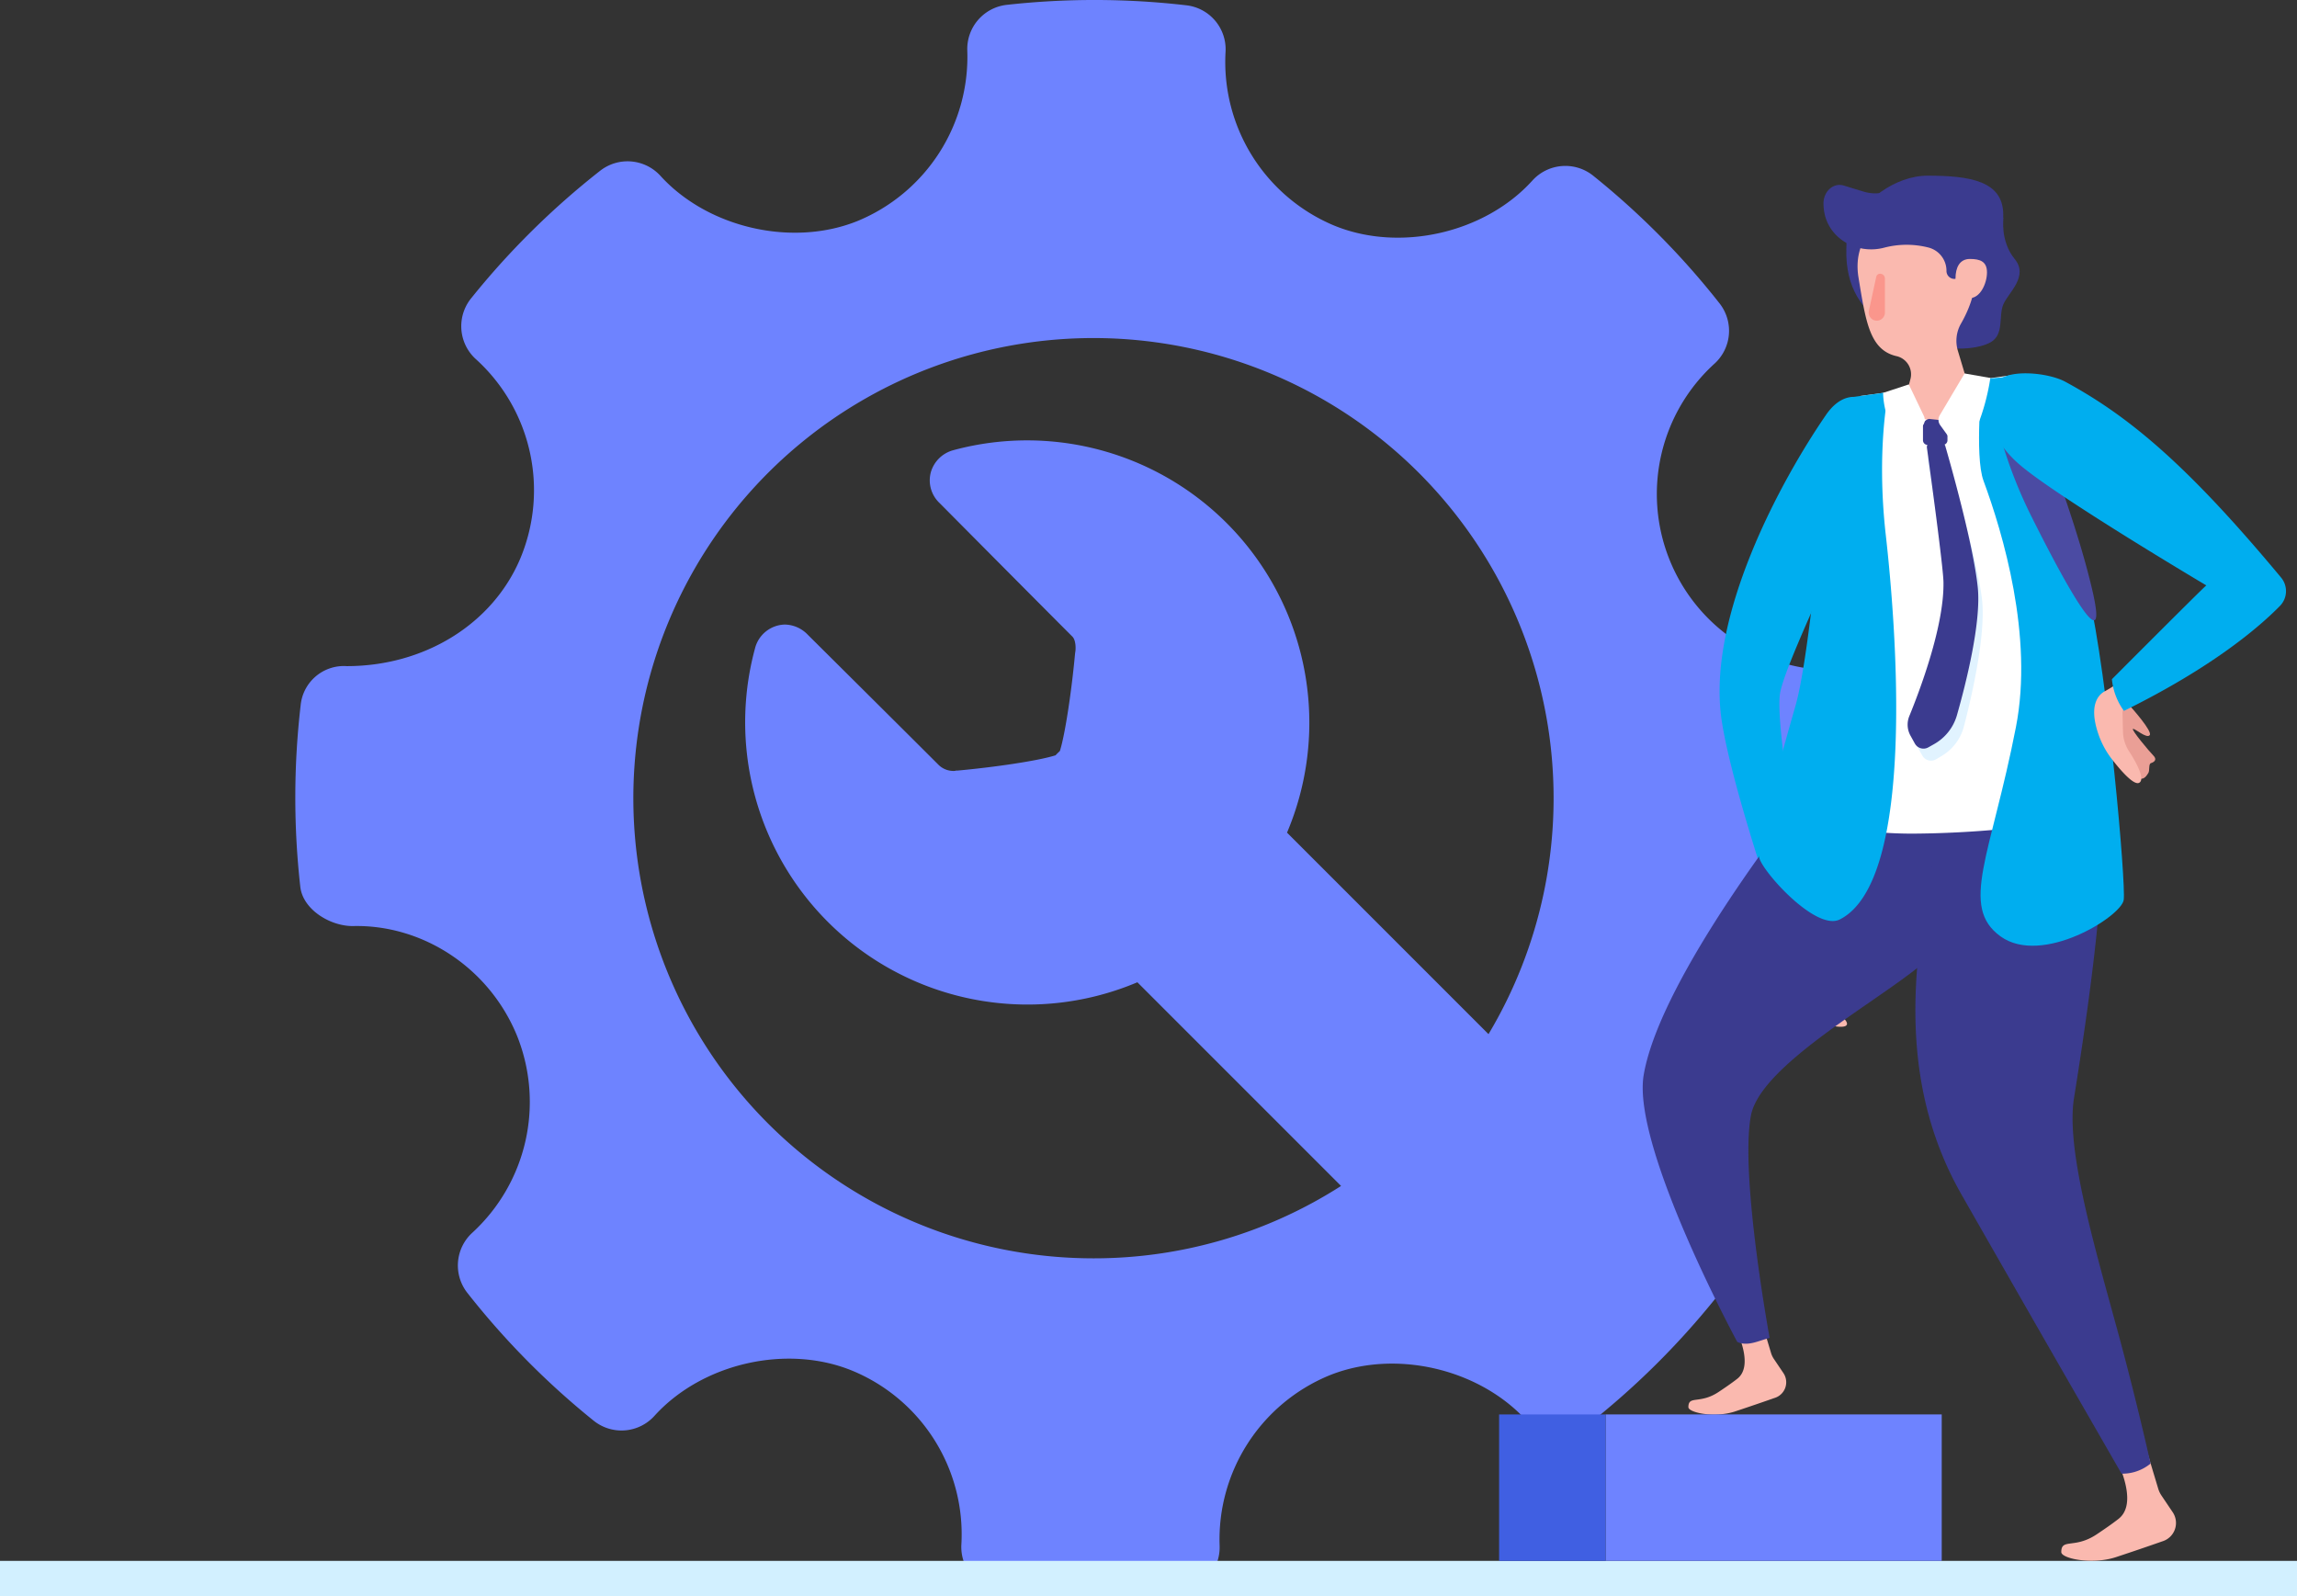 <svg xmlns="http://www.w3.org/2000/svg" width="500" height="347.499" viewBox="0 0 500 347.499">
  <rect x="0" y="0" width="500" height="347.499" fill="#333333" stroke="none"/>
  <g id="Group_9303" data-name="Group 9303" transform="translate(-642.718 -242.999)">
    <path id="repairing-service" d="M346.383,154.45c-.549-4.884-6.245-8.558-11.171-8.558a38.36,38.36,0,0,1-26.258-66.764,9.655,9.655,0,0,0,1.059-13.105,172,172,0,0,0-27.524-27.8,9.676,9.676,0,0,0-13.2,1.068c-10.355,11.469-28.957,15.73-43.332,9.733a38.589,38.589,0,0,1-23.465-37.72,9.641,9.641,0,0,0-8.529-10.151,173.381,173.381,0,0,0-39.089-.1,9.673,9.673,0,0,0-8.6,9.943,38.66,38.66,0,0,1-23.791,37.068c-14.2,5.8-32.675,1.572-43.009-9.8a9.683,9.683,0,0,0-13.111-1.1A172.712,172.712,0,0,0,38.252,64.958a9.665,9.665,0,0,0,1.035,13.2A38.5,38.5,0,0,1,49,121.51c-6,14.283-20.826,23.484-37.8,23.484a9.453,9.453,0,0,0-10.038,8.534,174.162,174.162,0,0,0-.074,39.5c.548,4.9,6.414,8.547,11.394,8.547,15.132-.385,29.652,8.977,35.751,23.8a38.654,38.654,0,0,1-9.718,42.966,9.646,9.646,0,0,0-1.053,13.087,172.607,172.607,0,0,0,27.48,27.808A9.662,9.662,0,0,0,78.168,308.2c10.4-11.5,28.995-15.75,43.311-9.741a38.536,38.536,0,0,1,23.51,37.706,9.643,9.643,0,0,0,8.523,10.151,172.99,172.99,0,0,0,39.089.107,9.669,9.669,0,0,0,8.6-9.949,38.618,38.618,0,0,1,23.776-37.049c14.3-5.84,32.687-1.566,43.027,9.786a9.7,9.7,0,0,0,13.111,1.1,172.94,172.94,0,0,0,28.105-27.79,9.65,9.65,0,0,0-1.035-13.206,38.492,38.492,0,0,1-9.733-43.337,38.889,38.889,0,0,1,35.539-23.552l2.149.057a9.672,9.672,0,0,0,10.17-8.522A173.4,173.4,0,0,0,346.383,154.45ZM173.737,273.9a100.158,100.158,0,1,1,85.994-48.8l-43.858-43.86A61.441,61.441,0,0,0,143.131,98.02a6.955,6.955,0,0,0-4.81,4.845,6.787,6.787,0,0,0,1.928,6.639s21.653,21.819,28.9,29.063c.759.759.757,2.57.651,3.222l-.068.476c-.73,7.964-2.138,17.525-3.3,21.2-.156.155-.3.286-.463.445s-.32.328-.481.493c-3.722,1.195-13.43,2.619-21.52,3.344V167.7l-.364.092a3.15,3.15,0,0,1-.344.017,4.629,4.629,0,0,1-3.33-1.413c-7.541-7.541-28.344-28.2-28.344-28.2a7.072,7.072,0,0,0-5.057-2.251,6.875,6.875,0,0,0-6.475,5.231A61.447,61.447,0,0,0,183.3,213.808l44.335,44.335A99.656,99.656,0,0,1,173.737,273.9Z" transform="translate(706.998 243)" fill="#6e83ff"/>
    <g id="Group_9302" data-name="Group 9302" transform="translate(12616 19253)">
      <rect id="Rectangle_3811" data-name="Rectangle 3811" width="500" height="7.744" transform="translate(-11973.282 -18670.246)" fill="#d2f0ff"/>
      <path id="Path_3367" data-name="Path 3367" d="M674.345,1206.513l2.976,9.893a4.65,4.65,0,0,0,.575,1.229l2.114,3.137a3.573,3.573,0,0,1-1.925,5.412s-4.257,1.5-8.617,2.941c-4.492,1.477-10.145.241-10.145-.942,0-2.637,2.459-.574,6.572-3.3,1.379-.919,2.8-1.885,4.067-2.873,3.545-2.781.454-9.818-1.724-13.788a2.43,2.43,0,0,1,1.637-3.533l1.028-.219a2.965,2.965,0,0,1,3.441,2.04Z" transform="translate(-12265.085 -19931.893)" fill="#fab9af"/>
      <path id="Path_3368" data-name="Path 3368" d="M649.007,1074.485c-.862-2.16-1.482-4.418-1.907-5.239a12.887,12.887,0,0,0-1.149-1.35c-.574-.7-1.632-1.683-1.77-2.6l-.632-3.809c-.276-1.85-1.379-3.12-3.229-2.873h0c-2,.3-2.654,2.143-2.126,4.1l.4,2.677a11.631,11.631,0,0,1-.144,4.768c-.488,3.257.856,6.825,2.2,9.582.85,1.724,3.326,2.493,6.681,3.332,1.649.408,4.326.574,3.05-1.149-1.069-1.442-6.061-3.045-5.406-8.175.029-.253.161-.9.465-.954.919-.161,1.39,1.855,1.982,2.781.827,1.31,1.89,1.724,2.465,1.488S649.627,1076.025,649.007,1074.485Z" transform="translate(-12221.948 -19869.844)" fill="#fab9af"/>
      <path id="Path_3369" data-name="Path 3369" d="M646.179,866.908c-9.887,14.362-26.128,44.19-22.727,66.549,2.3,15.3,13.673,47.62,13.673,47.62a22.054,22.054,0,0,0,3.1-.172,15.923,15.923,0,0,0,3-.839s-8.468-44.65-7.055-52.618,20.555-45.8,21.974-53.761C659.8,864.392,651.717,858.848,646.179,866.908Z" transform="translate(-12221.964 -19786.629)" fill="#00aeef"/>
      <path id="Path_3370" data-name="Path 3370" d="M539.83,949.028l12.794-89.874,34.5-4.734,17.947,93.958Z" transform="translate(-12119.896 -19782.971)" fill="#fab9af"/>
      <path id="Path_3371" data-name="Path 3371" d="M529.256,1254.708l3.487,11.587a5.359,5.359,0,0,0,.684,1.442l2.476,3.677a4.182,4.182,0,0,1-2.252,6.319s-4.987,1.758-10.128,3.447c-5.268,1.723-11.886.281-11.886-1.1,0-3.091,2.872-.637,7.7-3.861,1.614-1.08,3.28-2.212,4.768-3.378,4.148-3.258.523-11.49-2.017-16.144a2.872,2.872,0,0,1,1.919-4.142l1.2-.253a3.447,3.447,0,0,1,4.05,2.407Z" transform="translate(-12036.229 -19952.236)" fill="#fab9af"/>
      <path id="Path_3372" data-name="Path 3372" d="M659.57,1018.236l-38.238-3.206s-31.023,38.738-34.636,60.322c-2.6,15.615,20.383,58.064,20.383,58.064,2.344,1.022,4.6-.276,7.038-.879,0,0-6.515-35.406-4.073-48.39,2.551-13.541,40.473-31.172,41.783-38.365A165.218,165.218,0,0,1,659.57,1018.236Z" transform="translate(-12202.195 -19851.311)" fill="#3b3b8f"/>
      <path id="Path_3373" data-name="Path 3373" d="M527.089,1014.6c-3.947,21.187-12.765,52.854,4.222,82.63s34.826,60.73,34.826,60.73a9.658,9.658,0,0,0,6.319-2.206s-2.982-13.495-7.285-29.247c-4.929-18.028-11.168-39.226-9.387-50.28,3.332-20.716,7.158-48.3,6-61.7S529.163,1003.462,527.089,1014.6Z" transform="translate(-12077.608 -19847.188)" fill="#3b3b8f"/>
      <path id="Path_3374" data-name="Path 3374" d="M540.576,950.309a3.361,3.361,0,0,1-1.85-3.568l14.109-87.582,34.51-4.74,18.544,92.494a3.188,3.188,0,0,1-2.522,3.757,221,221,0,0,1-39.261,3.757C551.158,954.417,543.885,951.9,540.576,950.309Z" transform="translate(-12121.112 -19782.971)" fill="#fff"/>
      <path id="Path_3375" data-name="Path 3375" d="M532.335,877.982c4.205,11.381,10.915,33.861,7.06,53.612-5.412,27.834-12.369,39.066-3.349,45.569s26.312-4.338,26.811-7.945-3.367-47.924-7.744-67.124-16.66-46.8-16.66-46.8l-6.4.574S530.33,872.554,532.335,877.982Z" transform="translate(-12073.857 -19783.34)" fill="#00aeef"/>
      <path id="Path_3376" data-name="Path 3376" d="M552.025,888.6a100.532,100.532,0,0,1-8.439-24.45h0a5.3,5.3,0,0,1,8.853,1.609c3.815,9.715,10.065,26.519,13,39.365C569.84,924.322,554.616,893.771,552.025,888.6Z" transform="translate(-12083.207 -19786.369)" fill="#4b4ba3"/>
      <path id="Path_3377" data-name="Path 3377" d="M645.8,861.22s-2.677,12.478-.575,31.063,6.911,75.167-10,83.71c-5.354,2.706-17.585-11.237-17.585-13.719,0-4.447,4.079-19.326,7.951-32.855,3.1-10.875,6.245-47.183,7.336-61.046a6.8,6.8,0,0,1,5.86-6.193Z" transform="translate(-12208.022 -19785.863)" fill="#00aeef"/>
      <path id="Path_3378" data-name="Path 3378" d="M525.826,980.569s4.682,5.211,4.021,6.044-3.229-1.511-3.648-1.356,3.608,4.964,4.429,5.779.35,1.385-.506,1.66c-.574.178-.236,1.626-.574,2.143s-.822,1.453-1.913,1.247-6.561-7.187-6.406-10S523.482,979.684,525.826,980.569Z" transform="translate(-12035.188 -19836.59)" fill="#ea9f96"/>
      <path id="Path_3379" data-name="Path 3379" d="M521.6,970.515a26.7,26.7,0,0,0,2.683-1.66l4.458-3.3a3.137,3.137,0,0,1,4.883,1.724h0a3.131,3.131,0,0,1-1.678,3.654c-2.355,1.12-4.268,2.034-5.383,2.585a1.855,1.855,0,0,0-1.028,1.723l.1,3.987a8.153,8.153,0,0,0,1.281,4.24c1.5,2.3,3.671,6.159,2.241,6.923-1.149.609-3.976-2.637-5.779-4.946a18.961,18.961,0,0,1-2.872-5.033C518,973.681,520.209,971.3,521.6,970.515Z" transform="translate(-12036.799 -19830)" fill="#fab9af"/>
      <path id="Path_3380" data-name="Path 3380" d="M586.558,795.023s-.655,5.17,2.482,9-1.419,7.348-2.482,9.939.253,6.429-2.723,8.186-11.45,2.218-12.794-.873S576.993,793.248,586.558,795.023Z" transform="translate(-12123.784 -19757.658)" fill="#3b3b8f"/>
      <path id="Path_3381" data-name="Path 3381" d="M577.1,795.171c-.46,17.005,15.373,20.274,24.577,20.274s9.577-20.395,9.577-27.742-7.233-8.5-16.442-8.5c-7.25,0-14.109,5.619-16.936,11.007C577.111,791.672,577.146,793.62,577.1,795.171Z" transform="translate(-12148.479 -19750.965)" fill="#3b3b8f"/>
      <path id="Path_3382" data-name="Path 3382" d="M602.622,790.65c7.7,0,10.576,5.486,10.726,15.626.052,3.8-1.655,7.56-3.028,9.962a7.531,7.531,0,0,0-.724,5.871l1.724,5.745c1.149,5.314-1.373,8.221-5.1,9.278a7.221,7.221,0,0,1-5.665-.919c-1.913-1.235-2.068-3.9-1.723-6.153l.442-1.631a4.062,4.062,0,0,0-2.913-5.05c-5.929-1.3-6.779-7.468-8.364-17.08C586.318,796.269,594.924,790.65,602.622,790.65Z" transform="translate(-12156.721 -19755.836)" fill="#fab9af"/>
      <path id="Path_3383" data-name="Path 3383" d="M587.443,782.024l4.406,1.344a8.749,8.749,0,0,0,4.981.034l8.807-2.562c5.343,0,14.161,3.016,13.047,10.726l-.982,5.452a4.9,4.9,0,0,1-4.412,4.021h0a1.723,1.723,0,0,1-3.4-.448h0a5.234,5.234,0,0,0-4.125-5.1,19.239,19.239,0,0,0-9.37.063c-6.13,1.649-12.593-2.149-13.213-8.468a12.06,12.06,0,0,1-.063-1.218C583.151,783.3,585.26,781.42,587.443,782.024Z" transform="translate(-12159.471 -19751.662)" fill="#3b3b8f"/>
      <path id="Path_3384" data-name="Path 3384" d="M583.25,815.017c0,2.355.873,4.257,3.137,4.257s3.717-3.229,3.717-5.584-1.453-2.93-3.717-2.93S583.25,812.667,583.25,815.017Z" transform="translate(-12130.868 -19764.393)" fill="#fab9af"/>
      <path id="Path_3385" data-name="Path 3385" d="M621.971,824.427a1.764,1.764,0,0,0,1.723,2.143h0a1.769,1.769,0,0,0,1.764-1.666v-7.5a1.052,1.052,0,0,0-1.051-1.052.85.85,0,0,0-.833.667Z" transform="translate(-12188.444 -19766.771)" fill="#fa968c"/>
      <path id="Path_3386" data-name="Path 3386" d="M486.623,855.916c13.788,7.469,26.519,18.022,46.988,42.633a4.6,4.6,0,0,1-.218,6.135c-4.383,4.481-14.54,13.305-33.993,22.882a14.013,14.013,0,0,1-2.62-6.894s19.389-19.447,20.55-20.423c0,0-32.574-19.326-40.64-26.283s-7.624-14.609-5.17-17.809S482.992,853.946,486.623,855.916Z" transform="translate(-12010.354 -19782.828)" fill="#00aeef"/>
      <path id="Path_3387" data-name="Path 3387" d="M590.706,884.72a1.04,1.04,0,0,1,1,.735c1.184,3.775,6.555,21.182,7.756,30.563.977,7.652-2.12,21.118-3.9,27.967a10.542,10.542,0,0,1-4.86,6.434l-1.212.718a2.149,2.149,0,0,1-2.953-.764l-.988-1.724a4.929,4.929,0,0,1-.345-4.245c2.085-5.423,7.2-19.837,6.768-29.4-.155-3.366-3.447-23.853-4.251-29.069a1.046,1.046,0,0,1,1.034-1.207Z" transform="translate(-12141.346 -19795.863)" fill="#e1f3ff"/>
      <path id="Path_3388" data-name="Path 3388" d="M595.491,880.266a1.045,1.045,0,0,1,.982.758c1.1,3.8,6.078,21.32,7.066,30.73.8,7.67-2.591,21.061-4.527,27.863a10.559,10.559,0,0,1-5.01,6.319l-1.224.689a2.149,2.149,0,0,1-2.936-.844l-.954-1.724a4.929,4.929,0,0,1-.241-4.251c2.206-5.383,7.646-19.671,7.428-29.248-.08-3.367-2.872-23.922-3.6-29.156a1.04,1.04,0,0,1,1.057-1.183Z" transform="translate(-12146.315 -19793.947)" fill="#3b3b8f"/>
      <path id="Path_3389" data-name="Path 3389" d="M600.981,877.019H604.3a1.005,1.005,0,0,0,1.005-1.011v-3.315a1.005,1.005,0,0,0-1.005-1.011l-2.993-.322a1.649,1.649,0,0,0-1.333,1.333v3.315A1.011,1.011,0,0,0,600.981,877.019Z" transform="translate(-12154.672 -19790.178)" fill="#3b3b8f"/>
      <path id="Path_3390" data-name="Path 3390" d="M587.681,854.14l5.6.982s-1.109,9.02-5.567,15.781a.839.839,0,0,1-1.373,0l-3.964-5.51a1.959,1.959,0,0,1-.1-2.149Z" transform="translate(-12133.322 -19782.852)" fill="#fff"/>
      <path id="Path_3391" data-name="Path 3391" d="M612.43,858.29l-5.59,1.838s-.172,5.578,4.131,12a.822.822,0,0,0,1.362,0l3.246-5.038a2.011,2.011,0,0,0,.121-1.948Z" transform="translate(-12170.211 -19784.617)" fill="#fff"/>
      <rect id="Rectangle_3812" data-name="Rectangle 3812" width="73.167" height="31.873" transform="translate(-11623.784 -18702.125)" fill="#6e83ff"/>
      <rect id="Rectangle_3813" data-name="Rectangle 3813" width="23.187" height="31.873" transform="translate(-11646.965 -18702.119)" fill="#405fe2"/>
    </g>
  </g>
</svg>
